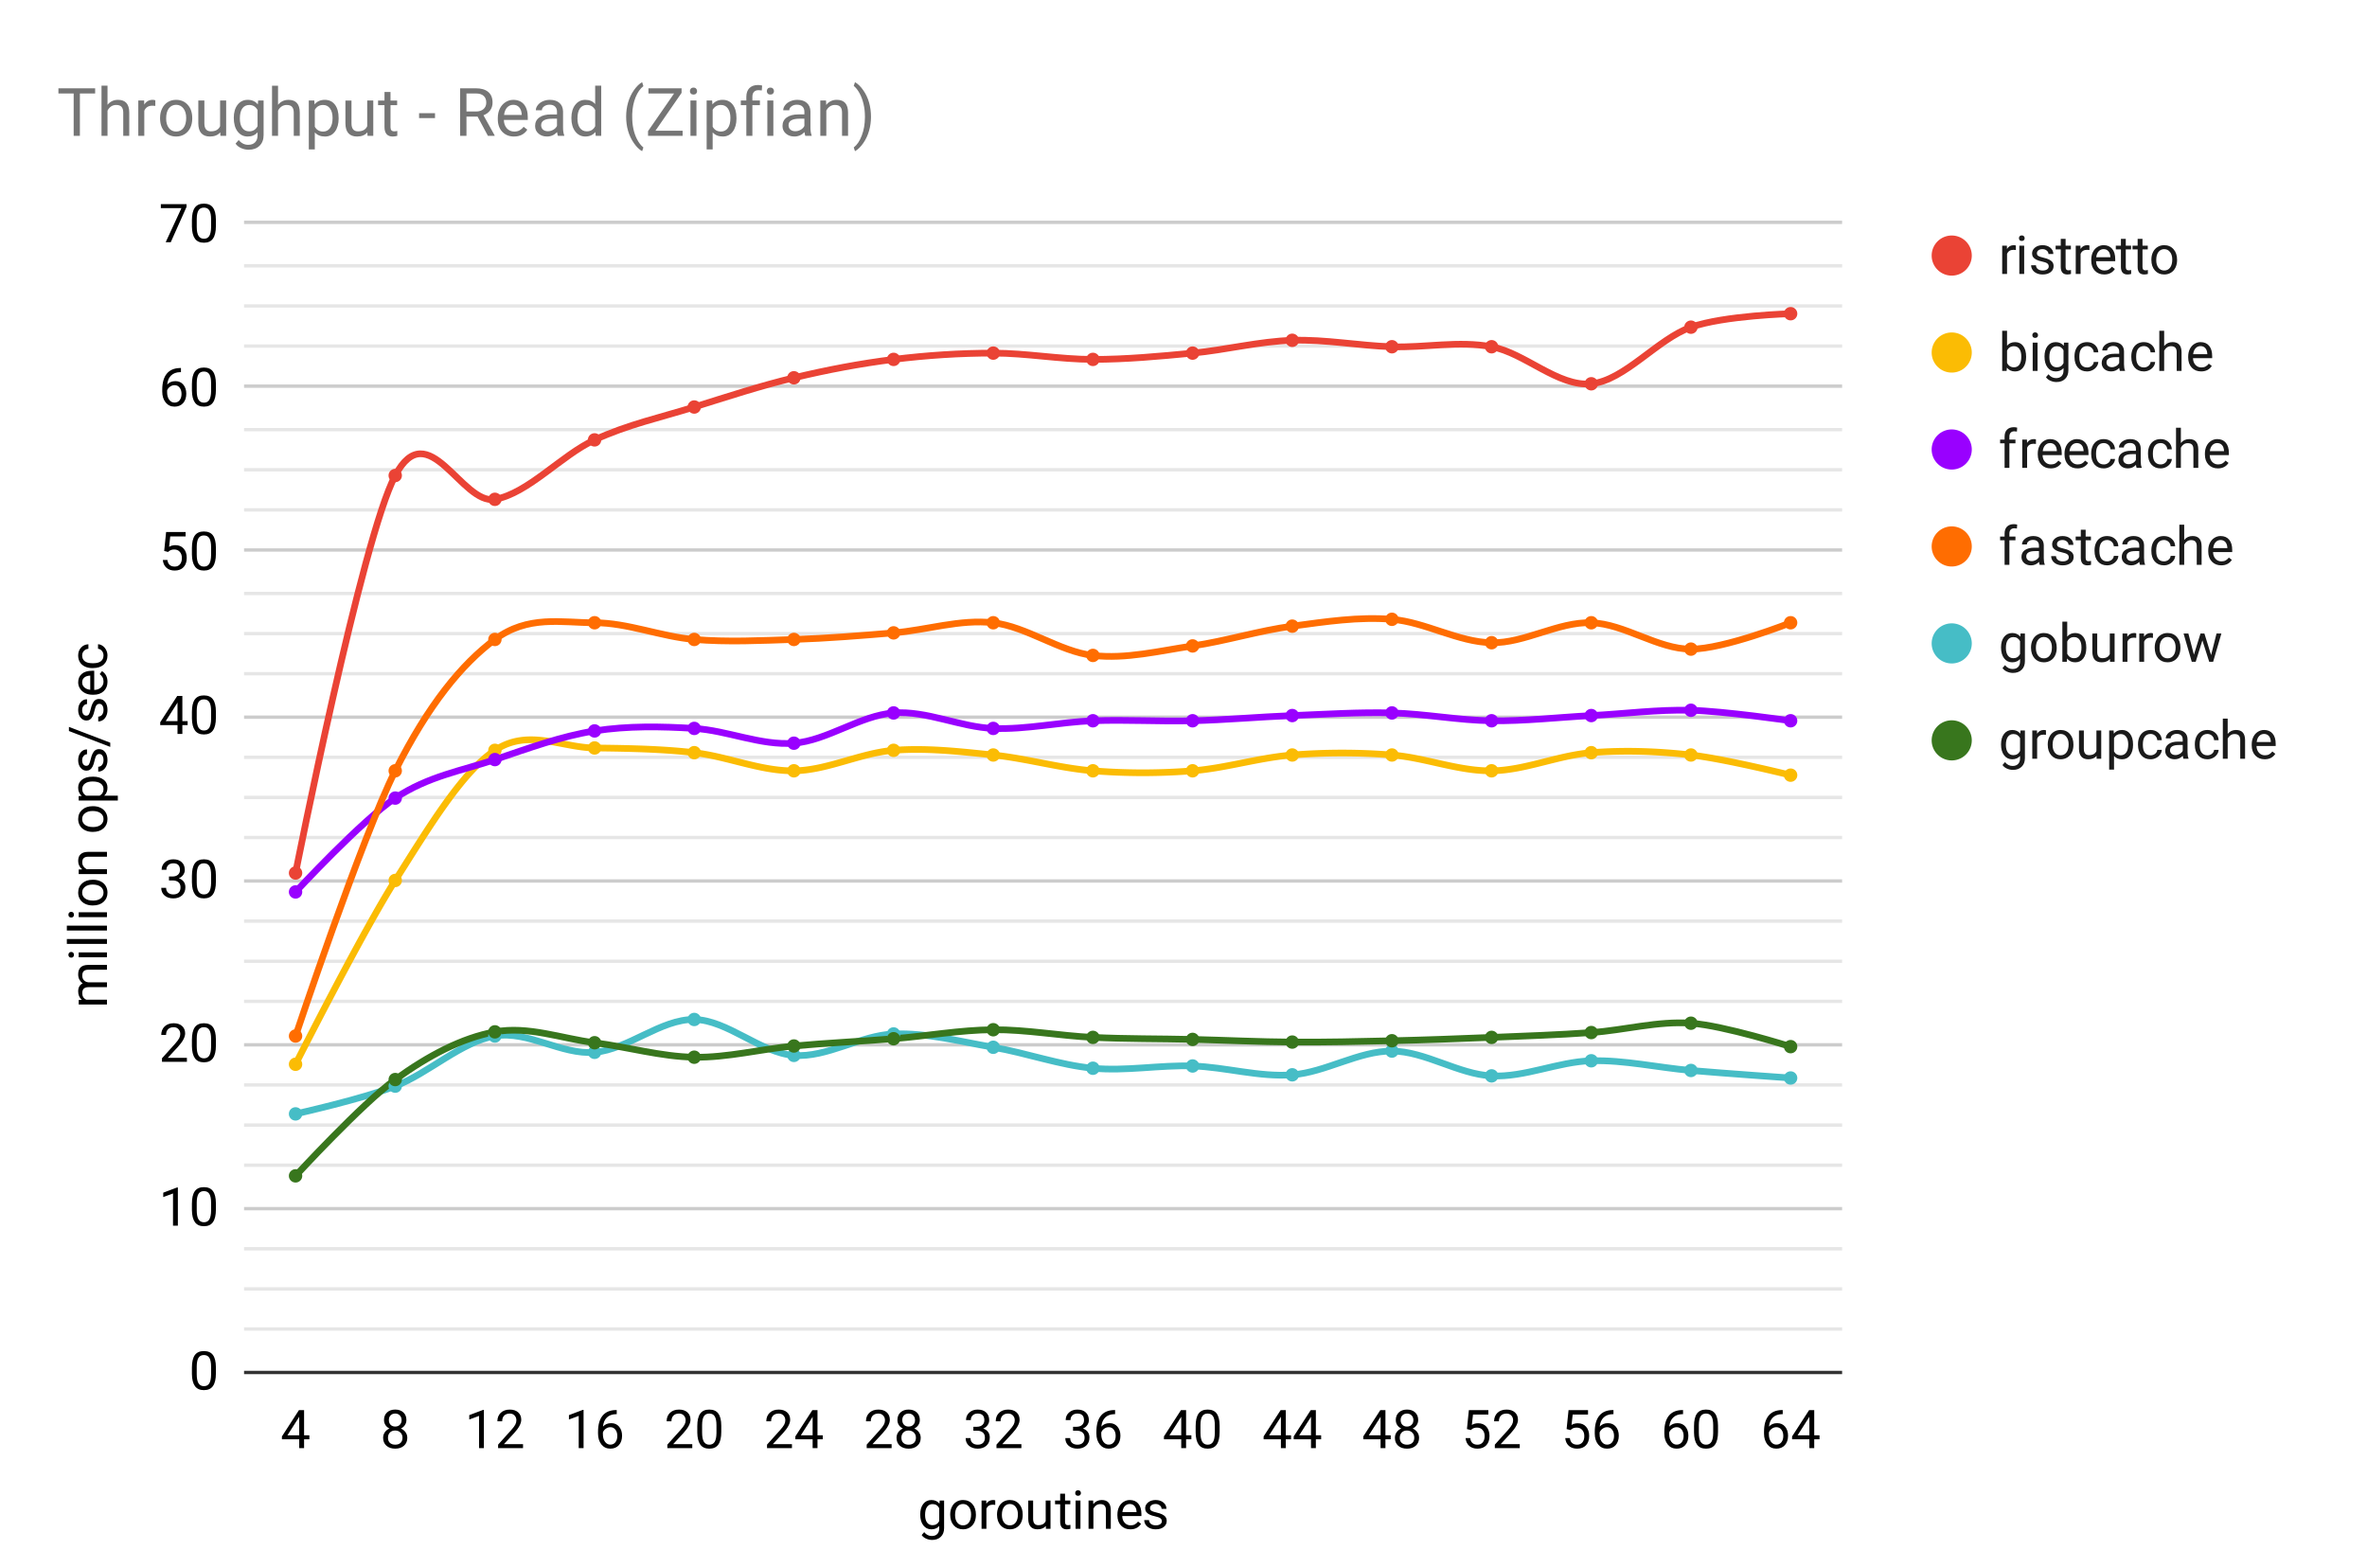 <svg xmlns="http://www.w3.org/2000/svg" width="708" height="469" fill="none" stroke-linecap="square" stroke-miterlimit="10" viewBox="0 0 708 469"><path fill="#fff" d="M0 0h708v469H0z"/><path stroke="#333" stroke-linecap="butt" d="M73.5 410.5h477"/><path stroke="#ccc" stroke-linecap="butt" d="M73.5 361.5h477m-477-49h477m-477-49h477m-477-49h477m-477-50h477m-477-49h477m-477-49h477"/><path stroke="#e6e6e6" stroke-linecap="butt" d="M73.5 397.5h477m-477-12h477m-477-12h477m-477-25h477m-477-12h477m-477-12h477m-477-25h477m-477-12h477m-477-12h477m-477-25h477m-477-12h477m-477-12h477m-477-25h477m-477-12h477m-477-12h477m-477-25h477m-477-12h477m-477-12h477m-477-25h477m-477-12h477m-477-12h477"/><clipPath id="a"><path d="M73.5 66.94h477v343.186h-477z"/></clipPath><path stroke="#ea4335" stroke-linecap="butt" stroke-width="2" d="M88.406 261.11s19.875-100.261 29.813-118.888 19.875 8.9 29.812 7.125 19.875-13.179 29.813-17.78c9.937-4.603 19.875-6.737 29.812-9.832s19.875-6.366 29.813-8.74c9.937-2.373 19.875-4.271 29.812-5.502s19.875-1.88 29.813-1.88 19.875 1.88 29.812 1.88 19.875-.928 29.813-1.88 19.875-3.513 29.812-3.83 19.875 1.606 29.813 1.927c9.937.322 19.875-1.845 29.812 0 9.938 1.846 19.875 12.052 29.813 11.076s19.875-13.437 29.812-16.93 29.813-4.03 29.813-4.03" clip-path="url(#a)"/><path stroke="#fbbc04" stroke-linecap="butt" stroke-width="2" d="M88.406 318.316s19.875-39.327 29.813-54.976 19.875-32.316 29.812-38.92c9.938-6.605 19.875-.823 29.813-.707 9.937.117 19.875.27 29.812 1.407s19.875 5.538 29.813 5.422 19.875-5.335 29.812-6.123c9.938-.787 19.875.376 29.813 1.397s19.875 3.938 29.812 4.726q14.906 1.18 29.813 0c9.937-.788 19.875-3.939 29.812-4.726a188.4 188.4 0 0 1 29.813 0c9.937.787 19.875 4.841 29.812 4.726s19.875-4.634 29.813-5.422 19.875-.426 29.812.696c9.938 1.12 29.813 6.032 29.813 6.032" clip-path="url(#a)"/><path stroke="#90f" stroke-linecap="butt" stroke-width="2" d="M88.406 266.773s19.875-21.471 29.813-28.069 19.875-8.165 29.812-11.513 19.875-7.02 29.813-8.575 19.875-1.362 29.812-.75c9.938.61 19.875 5.191 29.813 4.419s19.875-8.316 29.812-9.053c9.938-.736 19.875 4.242 29.813 4.633 9.937.39 19.875-1.907 29.812-2.289 9.938-.381 19.875.26 29.813 0s19.875-1.165 29.812-1.556c9.938-.39 19.875-1.047 29.813-.788 9.937.26 19.875 2.213 29.812 2.344 9.938.132 19.875-1.033 29.813-1.556s19.875-1.841 29.812-1.582c9.938.26 29.813 3.138 29.813 3.138" clip-path="url(#a)"/><path stroke="#ff6d01" stroke-linecap="butt" stroke-width="2" d="M88.406 309.867s19.875-59.557 29.813-79.325 19.875-31.904 29.812-39.284 19.875-4.997 29.813-4.997 19.875 4.164 29.812 4.997c9.938.832 19.875.328 29.813 0 9.937-.329 19.875-1.14 29.812-1.972s19.875-4.15 29.813-3.025 19.875 8.62 29.812 9.775 19.875-1.382 29.813-2.842 19.875-4.589 29.812-5.916 19.875-2.87 29.813-2.044c9.937.825 19.875 6.825 29.812 6.996s19.875-6.29 29.813-5.97 19.875 7.89 29.812 7.89 29.813-7.89 29.813-7.89" clip-path="url(#a)"/><path stroke="#46bdc6" stroke-linecap="butt" stroke-width="2" d="M88.406 333.161s19.875-4.416 29.813-8.299 19.875-13.309 29.812-14.995 19.875 5.701 29.813 4.876 19.875-9.978 29.812-9.824 19.875 10.022 29.813 10.743 19.875-6.01 29.812-6.414 19.875 2.278 29.813 3.987 19.875 5.336 29.812 6.269 19.875-1.003 29.813-.675 19.875 3.384 29.812 2.641 19.875-7.152 29.813-7.1c9.937.054 19.875 6.936 29.812 7.42 9.938.483 19.875-4.247 29.813-4.518s19.875 2.039 29.812 2.897 29.813 2.253 29.813 2.253" clip-path="url(#a)"/><path stroke="#38761d" stroke-linecap="butt" stroke-width="2" d="M88.406 351.691s19.875-21.623 29.813-28.801 19.875-12.433 29.812-14.268 19.875 1.99 29.813 3.254 19.875 4.167 29.812 4.33c9.938.162 19.875-2.434 29.813-3.355s19.875-1.36 29.812-2.17c9.938-.811 19.875-2.626 29.813-2.694 9.937-.067 19.875 1.806 29.812 2.288 9.938.483 19.875.373 29.813.607s19.875.73 29.812.797 19.875-.163 29.813-.397 19.875-.598 29.812-1.007 19.875-.737 29.813-1.444c9.937-.706 19.875-3.498 29.812-2.796s29.813 7.009 29.813 7.009" clip-path="url(#a)"/><path fill="#ea4335" d="M90.406 261.11a2 2 0 1 1-4-.001 2 2 0 0 1 4 0m29.813-118.887a2 2 0 1 1-4 0 2 2 0 0 1 4 0m29.812 7.125a2 2 0 1 1-4 0 2 2 0 0 1 4 0m29.813-17.781a2 2 0 1 1-4 0 2 2 0 0 1 4 0m29.812-9.831a2 2 0 1 1-4 0 2 2 0 0 1 4 0m29.813-8.739a2 2 0 1 1-4 0 2 2 0 0 1 4 0m29.812-5.503a2 2 0 1 1-4 0 2 2 0 0 1 4 0m29.813-1.879a2 2 0 1 1-4 0 2 2 0 0 1 4 0m29.812 1.879a2 2 0 1 1-4 0 2 2 0 0 1 4 0m29.813-1.879a2 2 0 1 1-4 0 2 2 0 0 1 4 0m29.812-3.831a2 2 0 1 1-4 0 2 2 0 0 1 4 0m29.813 1.927a2 2 0 1 1-4 0 2 2 0 0 1 4 0m29.812 0a2 2 0 1 1-4 0 2 2 0 0 1 4 0m29.813 11.076a2 2 0 1 1-4 0 2 2 0 0 1 4 0m29.812-16.931a2 2 0 1 1-4 0 2 2 0 0 1 4 0m29.813-4.029a2 2 0 1 1-4 0 2 2 0 0 1 4 0" clip-path="url(#a)"/><path fill="#fbbc04" d="M90.406 318.316a2 2 0 1 1-4 0 2 2 0 0 1 4 0m29.813-54.976a2 2 0 1 1-4 0 2 2 0 0 1 4 0m29.812-38.92a2 2 0 1 1-4 0 2 2 0 0 1 4 0m29.813-.707a2 2 0 1 1-4 0 2 2 0 0 1 4 0m29.812 1.407a2 2 0 1 1-4 0 2 2 0 0 1 4 0m29.813 5.422a2 2 0 1 1-4 0 2 2 0 0 1 4 0m29.812-6.122a2 2 0 1 1-4 0 2 2 0 0 1 4 0m29.813 1.396a2 2 0 1 1-4 0 2 2 0 0 1 4 0m29.812 4.726a2 2 0 1 1-4 0 2 2 0 0 1 4 0m29.813 0a2 2 0 1 1-4 0 2 2 0 0 1 4 0m29.812-4.726a2 2 0 1 1-4 0 2 2 0 0 1 4 0m29.813 0a2 2 0 1 1-4 0 2 2 0 0 1 4 0m29.812 4.726a2 2 0 1 1-4 0 2 2 0 0 1 4 0m29.813-5.422a2 2 0 1 1-4 0 2 2 0 0 1 4 0m29.812.696a2 2 0 1 1-4 0 2 2 0 0 1 4 0m29.813 6.032a2 2 0 1 1-4 0 2 2 0 0 1 4 0" clip-path="url(#a)"/><path fill="#90f" d="M90.406 266.773a2 2 0 1 1-4 0 2 2 0 0 1 4 0m29.813-28.069a2 2 0 1 1-4 0 2 2 0 0 1 4 0m29.812-11.513a2 2 0 1 1-4 0 2 2 0 0 1 4 0m29.813-8.575a2 2 0 1 1-4 0 2 2 0 0 1 4 0m29.812-.751a2 2 0 1 1-4 0 2 2 0 0 1 4 0m29.813 4.42a2 2 0 1 1-4 0 2 2 0 0 1 4 0m29.812-9.053a2 2 0 1 1-4 0 2 2 0 0 1 4 0m29.813 4.633a2 2 0 1 1-4 0 2 2 0 0 1 4 0m29.812-2.289a2 2 0 1 1-4 0 2 2 0 0 1 4 0m29.813 0a2 2 0 1 1-4 0 2 2 0 0 1 4 0m29.812-1.556a2 2 0 1 1-4 0 2 2 0 0 1 4 0m29.813-.788a2 2 0 1 1-4 0 2 2 0 0 1 4 0m29.812 2.344a2 2 0 1 1-4 0 2 2 0 0 1 4 0m29.813-1.556a2 2 0 1 1-4 0 2 2 0 0 1 4 0m29.812-1.582a2 2 0 1 1-4 0 2 2 0 0 1 4 0m29.813 3.138a2 2 0 1 1-4 0 2 2 0 0 1 4 0" clip-path="url(#a)"/><path fill="#ff6d01" d="M90.406 309.867a2 2 0 1 1-4 0 2 2 0 0 1 4 0m29.813-79.325a2 2 0 1 1-4 0 2 2 0 0 1 4 0m29.812-39.284a2 2 0 1 1-4 0 2 2 0 0 1 4 0m29.813-4.998a2 2 0 1 1-4 0 2 2 0 0 1 4 0m29.812 4.998a2 2 0 1 1-4 0 2 2 0 0 1 4 0m29.813 0a2 2 0 1 1-4 0 2 2 0 0 1 4 0m29.812-1.972a2 2 0 1 1-4 0 2 2 0 0 1 4 0m29.813-3.026a2 2 0 1 1-4 0 2 2 0 0 1 4 0m29.812 9.776a2 2 0 1 1-4 0 2 2 0 0 1 4 0m29.813-2.842a2 2 0 1 1-4 0 2 2 0 0 1 4 0m29.812-5.916a2 2 0 1 1-4 0 2 2 0 0 1 4 0m29.813-2.044a2 2 0 1 1-4 0 2 2 0 0 1 4 0m29.812 6.996a2 2 0 1 1-4 0 2 2 0 0 1 4 0m29.813-5.97a2 2 0 1 1-4 0 2 2 0 0 1 4 0m29.812 7.89a2 2 0 1 1-4 0 2 2 0 0 1 4 0m29.813-7.89a2 2 0 1 1-4 0 2 2 0 0 1 4 0" clip-path="url(#a)"/><path fill="#46bdc6" d="M90.406 333.161a2 2 0 1 1-4 0 2 2 0 0 1 4 0m29.813-8.299a2 2 0 1 1-4 0 2 2 0 0 1 4 0m29.812-14.995a2 2 0 1 1-4 0 2 2 0 0 1 4 0m29.813 4.876a2 2 0 1 1-4 0 2 2 0 0 1 4 0m29.812-9.824a2 2 0 1 1-4 0 2 2 0 0 1 4 0m29.813 10.743a2 2 0 1 1-4 0 2 2 0 0 1 4 0m29.812-6.414a2 2 0 1 1-4 0 2 2 0 0 1 4 0m29.813 3.987a2 2 0 1 1-4 0 2 2 0 0 1 4 0m29.812 6.269a2 2 0 1 1-4 0 2 2 0 0 1 4 0m29.813-.675a2 2 0 1 1-4 0 2 2 0 0 1 4 0m29.812 2.641a2 2 0 1 1-4 0 2 2 0 0 1 4 0m29.813-7.1a2 2 0 1 1-4 0 2 2 0 0 1 4 0m29.812 7.42a2 2 0 1 1-4 0 2 2 0 0 1 4 0m29.813-4.518a2 2 0 1 1-4 0 2 2 0 0 1 4 0m29.812 2.897a2 2 0 1 1-4 0 2 2 0 0 1 4 0m29.813 2.253a2 2 0 1 1-4 0 2 2 0 0 1 4 0" clip-path="url(#a)"/><path fill="#38761d" d="M90.406 351.691a2 2 0 1 1-4 0 2 2 0 0 1 4 0m29.813-28.801a2 2 0 1 1-4 0 2 2 0 0 1 4 0m29.812-14.268a2 2 0 1 1-4 0 2 2 0 0 1 4 0m29.813 3.254a2 2 0 1 1-4 0 2 2 0 0 1 4 0m29.812 4.329a2 2 0 1 1-4 0 2 2 0 0 1 4 0m29.813-3.355a2 2 0 1 1-4 0 2 2 0 0 1 4 0m29.812-2.17a2 2 0 1 1-4 0 2 2 0 0 1 4 0m29.813-2.693a2 2 0 1 1-4 0 2 2 0 0 1 4 0m29.812 2.288a2 2 0 1 1-4 0 2 2 0 0 1 4 0m29.813.607a2 2 0 1 1-4 0 2 2 0 0 1 4 0m29.812.797a2 2 0 1 1-4 0 2 2 0 0 1 4 0m29.813-.397a2 2 0 1 1-4 0 2 2 0 0 1 4 0m29.812-1.007a2 2 0 1 1-4 0 2 2 0 0 1 4 0m29.813-1.444a2 2 0 1 1-4 0 2 2 0 0 1 4 0m29.812-2.796a2 2 0 1 1-4 0 2 2 0 0 1 4 0m29.813 7.009a2 2 0 1 1-4 0 2 2 0 0 1 4 0" clip-path="url(#a)"/><path fill="#000" d="M275.25 452.96q0-1.985.906-3.141.922-1.172 2.438-1.172 1.547 0 2.406 1.093l.078-.937h1.313v8.25q0 1.64-.97 2.578-.968.953-2.608.953-.922 0-1.797-.39-.875-.391-1.329-1.063l.75-.875q.922 1.156 2.266 1.156 1.063 0 1.64-.593.594-.594.594-1.688v-.719q-.859 1-2.359 1-1.484 0-2.406-1.187-.922-1.203-.922-3.266m1.453.155q0 1.438.578 2.25.594.813 1.656.813 1.36 0 2-1.234v-3.86q-.656-1.219-1.984-1.219-1.062 0-1.656.829-.594.812-.594 2.421m7.516-.171q0-1.235.484-2.22.485-1 1.36-1.53.875-.547 1.984-.547 1.734 0 2.797 1.203 1.062 1.187 1.062 3.172v.093q0 1.235-.469 2.22-.468.984-1.359 1.53-.875.547-2.015.547-1.72 0-2.782-1.187-1.062-1.203-1.062-3.172zm1.453.171q0 1.407.64 2.266.657.844 1.75.844 1.11 0 1.75-.86.657-.859.657-2.421 0-1.391-.672-2.25-.656-.86-1.75-.86-1.063 0-1.719.86-.656.843-.656 2.421m12.015-3.015q-.328-.063-.718-.063-1.422 0-1.922 1.22v6h-1.453v-8.454H295l.031.969q.703-1.125 2.016-1.125.422 0 .64.11zm.532 2.844q0-1.235.484-2.22.485-1 1.36-1.53.875-.547 1.984-.547 1.734 0 2.797 1.203 1.062 1.187 1.062 3.172v.093q0 1.235-.469 2.22-.468.984-1.359 1.53-.875.547-2.015.547-1.72 0-2.782-1.187-1.062-1.203-1.062-3.172zm1.453.171q0 1.407.64 2.266.657.844 1.75.844 1.11 0 1.75-.86.657-.859.657-2.421 0-1.391-.672-2.25-.656-.86-1.75-.86-1.063 0-1.719.86-.656.843-.656 2.421m13.14 3.297q-.843 1-2.468 1-1.36 0-2.063-.78-.703-.798-.719-2.329v-5.5h1.454v5.453q0 1.922 1.562 1.922 1.656 0 2.203-1.234v-6.141h1.438v8.453h-1.375zm5.75-9.656v2.047h1.579v1.11h-1.579v5.25q0 .5.204.765.218.25.718.25.25 0 .688-.094v1.172q-.563.156-1.11.156-.968 0-1.468-.578-.485-.594-.485-1.672v-5.25h-1.53v-1.109h1.53v-2.047zm4.61 10.5h-1.453v-8.453h1.453zm-1.563-10.703q0-.344.204-.578.218-.25.64-.25t.64.25q.22.234.22.594 0 .343-.22.578-.218.234-.64.234t-.64-.234q-.204-.235-.204-.594m5.36 2.25.047 1.062q.968-1.218 2.53-1.218 2.673 0 2.704 3.015v5.594h-1.453v-5.594q0-.922-.422-1.359-.406-.438-1.266-.438-.703 0-1.234.375t-.828.985v6.031h-1.453v-8.453zm11.14 8.61q-1.718 0-2.796-1.126-1.079-1.14-1.079-3.03v-.267q0-1.25.47-2.234.483-1 1.343-1.547.875-.562 1.875-.562 1.656 0 2.562 1.093.922 1.079.922 3.094v.61h-5.734q.031 1.25.734 2.015t1.781.766q.766 0 1.297-.313.532-.312.922-.828l.89.688q-1.062 1.64-3.187 1.64m-.187-7.579q-.875 0-1.469.64-.594.626-.734 1.782h4.234v-.11q-.062-1.109-.594-1.702-.53-.61-1.437-.61m9.594 5.172q0-.578-.438-.906-.437-.328-1.547-.563-1.094-.234-1.734-.562t-.953-.781q-.313-.454-.313-1.079 0-1.03.875-1.75.89-.718 2.25-.718 1.438 0 2.328.75.907.734.907 1.89h-1.454q0-.593-.515-1.015-.5-.438-1.266-.438-.781 0-1.234.344-.438.344-.438.89 0 .532.407.797.421.266 1.5.516 1.078.234 1.75.578.671.328 1 .797t.328 1.156q0 1.125-.906 1.813-.907.687-2.36.687-1.015 0-1.797-.359-.781-.36-1.219-1-.437-.656-.437-1.406h1.438q.046.734.578 1.156.546.422 1.437.422.828 0 1.313-.328.5-.328.5-.89m-323.98-155.92.938-.047q-1.094-.922-1.094-2.5 0-1.781 1.36-2.422-.61-.422-.985-1.093-.375-.672-.375-1.594 0-2.781 2.938-2.828h5.671v1.437h-5.578q-.906 0-1.36.422-.452.406-.452 1.39 0 .798.484 1.329.485.531 1.297.625h5.61v1.453h-5.547q-1.844 0-1.844 1.797 0 1.422 1.219 1.953h6.171v1.437h-8.453zm8.453-14.219v1.453h-8.453v-1.453zm-10.703 1.563q-.343 0-.578-.203-.25-.219-.25-.64 0-.423.25-.642.235-.218.594-.218.344 0 .578.218.234.22.234.641t-.234.64q-.234.204-.594.204m10.703-5.563v1.453h-12v-1.453zm0-4v1.453h-12v-1.453zm0-4v1.453h-8.453v-1.453zm-10.703 1.563q-.343 0-.578-.203-.25-.219-.25-.64 0-.423.25-.642.235-.218.594-.218.344 0 .578.218.234.22.234.641t-.234.64q-.234.204-.594.204m6.39-3.61q-1.233 0-2.218-.484-1-.484-1.531-1.36-.547-.874-.547-1.984 0-1.734 1.203-2.797 1.188-1.062 3.172-1.062h.094q1.234 0 2.219.469t1.53 1.36q.548.874.548 2.015 0 1.718-1.188 2.781-1.203 1.062-3.172 1.062zm.173-1.453q1.406 0 2.265-.64.844-.657.844-1.75 0-1.11-.86-1.75-.859-.657-2.421-.657-1.39 0-2.25.672-.86.657-.86 1.75 0 1.063.86 1.72.844.655 2.422.655m-4.313-9.297 1.063-.046q-1.219-.97-1.219-2.532 0-2.672 3.016-2.703h5.593v1.453h-5.593q-.922 0-1.36.422-.437.406-.437 1.266 0 .703.375 1.234t.984.828h6.031v1.453h-8.453zm4.14-11.25q-1.233 0-2.218-.484-1-.484-1.531-1.36-.547-.874-.547-1.984 0-1.734 1.203-2.797 1.188-1.062 3.172-1.062h.094q1.234 0 2.219.469t1.53 1.36q.548.874.548 2.015 0 1.718-1.188 2.781-1.203 1.062-3.172 1.062zm.173-1.453q1.406 0 2.265-.64.844-.657.844-1.75 0-1.11-.86-1.75-.859-.657-2.421-.657-1.39 0-2.25.672-.86.657-.86 1.75 0 1.063.86 1.72.844.655 2.422.655m0-15.062q1.937 0 3.125.89 1.172.875 1.172 2.375 0 1.547-.985 2.422h4.078v1.453H23.536v-1.328l.938-.062q-1.094-.89-1.094-2.453 0-1.532 1.156-2.407 1.14-.89 3.188-.89zm-.156 1.437q-1.438 0-2.266.61t-.828 1.672q0 1.312 1.172 1.968h4.03q1.157-.64 1.157-1.984 0-1.031-.812-1.64-.828-.626-2.453-.626m2.046-8.218q-.578 0-.906.437-.328.438-.562 1.547-.235 1.094-.563 1.734-.328.641-.781.953-.453.313-1.078.313-1.031 0-1.75-.875-.719-.89-.719-2.25 0-1.438.75-2.328.734-.906 1.89-.906v1.453q-.593 0-1.015.515-.437.5-.437 1.266 0 .781.343 1.234.344.438.89.438.532 0 .798-.406.265-.422.515-1.5.235-1.079.579-1.75.328-.672.796-1 .47-.329 1.157-.329 1.125 0 1.812.907.688.906.688 2.36 0 1.015-.36 1.796t-1 1.219q-.656.437-1.406.437v-1.437q.734-.047 1.156-.578.422-.547.422-1.438 0-.828-.328-1.312-.328-.5-.89-.5m3.235-3.375v1.25l-12.36-4.75v-1.235zm-3.235-11.625q-.578 0-.906.437-.328.438-.562 1.547-.235 1.094-.563 1.734-.328.641-.781.953-.453.313-1.078.313-1.031 0-1.75-.875-.719-.89-.719-2.25 0-1.438.75-2.328.734-.906 1.89-.906v1.453q-.593 0-1.015.515-.437.5-.437 1.266 0 .781.343 1.234.344.438.89.438.532 0 .798-.406.265-.422.515-1.5.235-1.079.579-1.75.328-.672.796-1 .47-.329 1.157-.329 1.125 0 1.812.907.688.906.688 2.36 0 1.015-.36 1.796t-1 1.219q-.656.437-1.406.437v-1.437q.734-.047 1.156-.578.422-.547.422-1.438 0-.828-.328-1.312-.328-.5-.89-.5m2.407-6.594q0 1.719-1.125 2.797-1.141 1.078-3.032 1.078h-.265q-1.25 0-2.235-.469-1-.484-1.546-1.344-.563-.875-.563-1.875 0-1.656 1.094-2.562 1.078-.922 3.094-.922h.609v5.734q1.25-.03 2.016-.734.765-.703.765-1.781 0-.766-.312-1.297-.313-.531-.828-.922l.687-.89q1.64 1.062 1.64 3.187m-7.578.187q0 .875.64 1.47.625.593 1.781.733v-4.234h-.109q-1.11.063-1.703.594-.61.531-.61 1.437m6.39-8.062q0-.781-.469-1.36-.468-.578-1.171-.64v-1.36q.734.032 1.39.5.656.454 1.047 1.235.39.765.39 1.625 0 1.719-1.156 2.75-1.156 1.015-3.156 1.015H27.6q-1.235 0-2.188-.453-.968-.453-1.5-1.297-.531-.859-.531-2.015 0-1.422.86-2.36.843-.937 2.203-1v1.36q-.829.062-1.344.625-.531.562-.531 1.375 0 1.11.796 1.719.782.593 2.282.593h.28q1.454 0 2.25-.593.782-.61.782-1.72m33.619 214.713q0 2.547-.875 3.781-.86 1.235-2.703 1.235-1.812 0-2.687-1.203-.876-1.22-.907-3.61v-1.937q0-2.5.86-3.719.875-1.219 2.718-1.219 1.844 0 2.703 1.172.876 1.172.891 3.625zm-1.437-1.969q0-1.843-.516-2.671-.516-.844-1.64-.844-1.11 0-1.626.844-.5.828-.515 2.562v2.313q0 1.843.531 2.718.547.875 1.625.875t1.594-.828.547-2.61zM53.203 366.6H51.75v-9.642l-2.922 1.079v-1.313l4.14-1.562h.235zm11.375-4.86q0 2.547-.875 3.781-.86 1.234-2.703 1.234-1.812 0-2.687-1.203-.876-1.219-.907-3.61v-1.937q0-2.5.86-3.718.875-1.22 2.718-1.22 1.844 0 2.703 1.173.876 1.172.891 3.625zm-1.437-1.969q0-1.844-.516-2.672-.516-.844-1.64-.844-1.11 0-1.626.844-.5.828-.515 2.563v2.312q0 1.844.531 2.719.547.875 1.625.875t1.594-.828.547-2.61zm-7.235-42.198h-7.453v-1.047l3.938-4.375q.875-.985 1.203-1.61t.328-1.28q0-.891-.547-1.454-.531-.578-1.422-.578-1.078 0-1.687.61-.594.609-.594 1.702h-1.438q0-1.562 1-2.53 1.016-.97 2.72-.97 1.577 0 2.5.829.921.828.921 2.218 0 1.672-2.14 4l-3.047 3.297h5.718zm8.672-4.86q0 2.547-.875 3.782-.86 1.234-2.703 1.234-1.812 0-2.687-1.203-.876-1.219-.907-3.61v-1.937q0-2.5.86-3.719.875-1.219 2.718-1.219 1.844 0 2.703 1.172.876 1.172.891 3.625zm-1.437-1.968q0-1.844-.516-2.672-.516-.844-1.64-.844-1.11 0-1.626.844-.5.828-.515 2.562v2.313q0 1.843.531 2.718.547.875 1.625.875t1.594-.828.547-2.61zm-12.594-48.589h1.094q1.015-.016 1.593-.532.594-.53.594-1.422 0-2-1.984-2-.938 0-1.5.532-.563.531-.563 1.422h-1.437q0-1.36.984-2.25.984-.891 2.516-.891 1.61 0 2.515.86.922.843.922 2.359 0 .734-.484 1.437-.484.688-1.313 1.031.938.297 1.453.985t.516 1.687q0 1.532-1 2.438-1 .89-2.61.89-1.593 0-2.609-.859-1-.875-1-2.297h1.453q0 .89.579 1.438.593.531 1.578.531 1.047 0 1.593-.547.563-.547.563-1.562 0-1-.61-1.532-.609-.53-1.75-.547h-1.093zm14.031 1.53q0 2.548-.875 3.782-.86 1.234-2.703 1.234-1.812 0-2.687-1.203-.876-1.218-.907-3.609v-1.937q0-2.5.86-3.72.875-1.218 2.718-1.218 1.844 0 2.703 1.172.876 1.172.891 3.625zm-1.437-1.968q0-1.844-.516-2.672-.516-.844-1.64-.844-1.11 0-1.626.844-.5.828-.515 2.563v2.312q0 1.844.531 2.719.547.875 1.625.875t1.594-.828.547-2.61zm-8.594-46.026h1.578v1.187h-1.578v2.64h-1.453v-2.64h-5.172v-.86l5.094-7.874h1.53zm-4.984 0h3.53v-5.578l-.171.312zm15.015-1.032q0 2.547-.875 3.782-.86 1.234-2.703 1.234-1.812 0-2.687-1.203-.876-1.219-.907-3.61v-1.937q0-2.5.86-3.719.875-1.218 2.718-1.218 1.844 0 2.703 1.171.876 1.172.891 3.625zm-1.437-1.968q0-1.844-.516-2.672-.516-.844-1.64-.844-1.11 0-1.626.844-.5.828-.515 2.562v2.313q0 1.844.531 2.719.547.875 1.625.875t1.594-.829.547-2.609zM49.11 164.79l.578-5.672h5.828v1.329h-4.594l-.344 3.109q.828-.5 1.89-.5 1.563 0 2.47 1.031.921 1.031.921 2.781t-.953 2.766-2.656 1.016q-1.5 0-2.453-.828-.953-.844-1.094-2.329h1.375q.125.985.688 1.485.562.484 1.484.484 1.016 0 1.578-.687.578-.688.578-1.89 0-1.142-.625-1.83-.61-.702-1.64-.702-.953 0-1.485.422l-.39.312zm15.468.844q0 2.547-.875 3.781-.86 1.235-2.703 1.235-1.812 0-2.687-1.203-.876-1.22-.907-3.61V163.9q0-2.5.86-3.72.875-1.218 2.718-1.218 1.844 0 2.703 1.172.876 1.172.891 3.625zm-1.437-1.969q0-1.843-.516-2.672-.516-.843-1.64-.843-1.11 0-1.626.843-.5.829-.515 2.563v2.312q0 1.844.531 2.72.547.874 1.625.874t1.594-.828.547-2.61zm-9.016-53.589v1.235h-.266q-1.687.031-2.687 1t-1.156 2.719q.89-1.032 2.453-1.032 1.484 0 2.36 1.047.89 1.047.89 2.703 0 1.766-.953 2.828-.953 1.047-2.563 1.047-1.64 0-2.656-1.25-1.016-1.265-1.016-3.234v-.563q0-3.14 1.344-4.796t3.984-1.704zm-1.906 5.125q-.735 0-1.36.454-.625.437-.875 1.109v.531q0 1.406.625 2.266.641.86 1.594.86.969 0 1.531-.72.563-.718.563-1.875 0-1.171-.578-1.89-.563-.735-1.5-.735m12.36 1.407q0 2.547-.876 3.78-.86 1.235-2.703 1.235-1.812 0-2.687-1.203-.876-1.219-.907-3.61v-1.937q0-2.5.86-3.718.875-1.22 2.718-1.22 1.844 0 2.703 1.173.876 1.172.891 3.625zm-1.438-1.97q0-1.843-.516-2.671-.516-.844-1.64-.844-1.11 0-1.626.844-.5.828-.515 2.563v2.312q0 1.844.531 2.719.547.875 1.625.875t1.594-.828.547-2.61zm-7.344-52.76-4.719 10.563h-1.516l4.704-10.188h-6.157v-1.187h7.688zm8.781 5.703q0 2.547-.875 3.781-.86 1.235-2.703 1.235-1.812 0-2.687-1.203-.876-1.219-.907-3.61v-1.937q0-2.5.86-3.719.875-1.219 2.718-1.219 1.844 0 2.703 1.172.876 1.172.891 3.625zm-1.437-1.969q0-1.843-.516-2.671-.516-.844-1.64-.844-1.11 0-1.626.844-.5.828-.515 2.562v2.313q0 1.843.531 2.718.547.875 1.625.875t1.594-.828.547-2.61zm27.812 363.685h1.578v1.188h-1.578v2.64H89.5v-2.64h-5.172v-.86l5.094-7.874h1.531zm-4.984 0H89.5v-5.578l-.172.313zm35.594-4.577q0 .843-.454 1.515-.437.656-1.203 1.031.89.39 1.406 1.125t.516 1.656q0 1.485-1 2.36-.984.875-2.61.875-1.64 0-2.64-.875-.984-.89-.984-2.36 0-.921.5-1.656.515-.75 1.406-1.125-.766-.375-1.203-1.031-.438-.672-.438-1.516 0-1.437.922-2.281t2.438-.844q1.5 0 2.422.844.921.844.921 2.281m-1.172 5.296q0-.953-.61-1.547-.61-.61-1.594-.61-.968 0-1.562.595-.578.593-.578 1.562t.562 1.531q.579.547 1.61.547 1.015 0 1.594-.547.578-.562.578-1.53m-2.172-7.234q-.86 0-1.39.531-.516.516-.516 1.422 0 .875.515 1.406.516.531 1.375.531.875 0 1.39-.53.532-.532.532-1.391 0-.875-.547-1.422-.531-.547-1.36-.547m26.517 10.344h-1.453v-9.641l-2.922 1.078v-1.312l4.141-1.563h.234zm11.703 0h-7.453v-1.047l3.938-4.375q.875-.985 1.203-1.61t.328-1.281q0-.89-.547-1.453-.531-.578-1.422-.578-1.078 0-1.687.61-.594.609-.594 1.702h-1.437q0-1.562 1-2.531 1.015-.969 2.718-.969 1.578 0 2.5.828.922.829.922 2.22 0 1.671-2.14 4l-3.047 3.296h5.719zm18.11 0h-1.453v-9.641l-2.922 1.078v-1.312l4.14-1.563h.235zm9.922-11.391v1.234h-.266q-1.687.032-2.687 1-1 .969-1.157 2.719.891-1.031 2.453-1.031 1.485 0 2.36 1.047.89 1.047.89 2.703 0 1.765-.953 2.828-.953 1.047-2.562 1.047-1.64 0-2.656-1.25-1.016-1.266-1.016-3.235v-.562q0-3.14 1.344-4.797t3.984-1.703zm-1.906 5.125q-.735 0-1.36.453-.625.438-.875 1.11v.53q0 1.407.625 2.266.64.86 1.594.86.969 0 1.531-.72.563-.718.563-1.874 0-1.172-.578-1.89-.563-.735-1.5-.735m24.5 6.266h-7.454v-1.047l3.938-4.375q.875-.985 1.203-1.61t.328-1.281q0-.89-.547-1.453-.531-.578-1.422-.578-1.078 0-1.687.61-.594.609-.594 1.702h-1.437q0-1.562 1-2.531 1.015-.969 2.718-.969 1.578 0 2.5.828.922.829.922 2.22 0 1.671-2.14 4l-3.047 3.296h5.719zm8.671-4.86q0 2.547-.875 3.781-.859 1.235-2.703 1.235-1.812 0-2.687-1.203-.875-1.22-.906-3.61v-1.937q0-2.5.859-3.719.875-1.219 2.719-1.219t2.703 1.172q.875 1.172.89 3.625zm-1.437-1.969q0-1.843-.516-2.671-.515-.844-1.64-.844-1.11 0-1.625.844-.5.828-.516 2.562v2.313q0 1.843.531 2.718.547.875 1.625.875t1.594-.828.547-2.61zm22.578 6.829h-7.453v-1.047l3.937-4.375q.875-.985 1.203-1.61t.329-1.281q0-.89-.547-1.453-.531-.578-1.422-.578-1.078 0-1.688.61-.593.609-.593 1.702h-1.438q0-1.562 1-2.531 1.016-.969 2.719-.969 1.578 0 2.5.828.922.829.922 2.22 0 1.671-2.14 4l-3.048 3.296h5.719zm7.64-3.829h1.579v1.188h-1.578v2.64h-1.453v-2.64h-5.172v-.86l5.093-7.874h1.532zm-4.984 0h3.531v-5.578l-.171.313zm27.157 3.829h-7.454v-1.047l3.938-4.375q.875-.985 1.203-1.61t.328-1.281q0-.89-.547-1.453-.531-.578-1.422-.578-1.078 0-1.687.61-.594.609-.594 1.702h-1.437q0-1.562 1-2.531 1.015-.969 2.718-.969 1.579 0 2.5.828.922.829.922 2.22 0 1.671-2.14 4l-3.047 3.296h5.719zm8.437-8.407q0 .844-.453 1.516-.438.656-1.203 1.031.89.39 1.406 1.125t.516 1.656q0 1.485-1 2.36-.985.875-2.61.875-1.64 0-2.64-.875-.985-.89-.985-2.36 0-.921.5-1.656.516-.75 1.406-1.125-.765-.375-1.203-1.031-.437-.672-.437-1.516 0-1.437.922-2.281t2.437-.844q1.5 0 2.422.844t.922 2.281m-1.172 5.297q0-.953-.61-1.547-.609-.61-1.593-.61-.969 0-1.562.595-.579.593-.579 1.562t.563 1.531q.578.547 1.61.547 1.015 0 1.593-.547.578-.562.578-1.53m-2.172-7.234q-.86 0-1.39.531-.516.516-.516 1.422 0 .875.516 1.406.515.531 1.375.531.875 0 1.39-.53.531-.532.531-1.391 0-.875-.546-1.422-.532-.547-1.36-.547m19.359 3.952h1.094q1.016-.016 1.594-.531.594-.532.594-1.422 0-2-1.985-2-.937 0-1.5.531t-.562 1.422h-1.437q0-1.36.984-2.25t2.515-.89q1.61 0 2.516.859.922.843.922 2.359 0 .734-.484 1.438-.485.687-1.313 1.03.938.298 1.453.985t.516 1.688q0 1.53-1 2.437-1 .89-2.61.89-1.593 0-2.609-.859-1-.875-1-2.296h1.453q0 .89.578 1.437.594.531 1.579.531 1.046 0 1.593-.547.563-.546.563-1.562 0-1-.61-1.531-.609-.532-1.75-.547h-1.093zm14.36 6.39h-7.453v-1.046l3.937-4.375q.875-.985 1.204-1.61t.328-1.281q0-.89-.547-1.453-.531-.578-1.422-.578-1.078 0-1.688.61-.593.609-.593 1.702h-1.438q0-1.562 1-2.531 1.016-.969 2.719-.969 1.578 0 2.5.828.922.829.922 2.22 0 1.671-2.14 4l-3.048 3.296h5.719zm15.453-6.39h1.094q1.015-.016 1.594-.531.593-.532.593-1.422 0-2-1.984-2-.937 0-1.5.531t-.562 1.422h-1.438q0-1.36.984-2.25.985-.89 2.516-.89 1.61 0 2.516.859.921.843.921 2.359 0 .734-.484 1.438-.484.687-1.312 1.03.937.298 1.453.985.515.688.515 1.688 0 1.53-1 2.437-1 .89-2.609.89-1.594 0-2.61-.859-1-.875-1-2.296h1.454q0 .89.578 1.437.594.531 1.578.531 1.047 0 1.594-.547.562-.546.562-1.562 0-1-.61-1.531-.608-.532-1.75-.547h-1.093zm12.578-5v1.234h-.265q-1.688.032-2.688 1-1 .969-1.156 2.719.89-1.031 2.453-1.031 1.484 0 2.36 1.047.89 1.047.89 2.703 0 1.765-.953 2.828-.953 1.047-2.563 1.047-1.64 0-2.656-1.25-1.015-1.266-1.015-3.235v-.562q0-3.14 1.343-4.797 1.344-1.656 3.985-1.703zm-1.906 5.125q-.734 0-1.36.453-.624.438-.874 1.11v.53q0 1.407.625 2.266.64.86 1.593.86.97 0 1.532-.72.562-.718.562-1.874 0-1.172-.578-1.89-.562-.735-1.5-.735m23.141 2.437h1.578v1.188h-1.578v2.64h-1.454v-2.64h-5.171v-.86l5.093-7.874h1.532zm-4.985 0h3.531v-5.578l-.171.313zm15.016-1.03q0 2.546-.875 3.78-.86 1.235-2.703 1.235-1.813 0-2.688-1.203-.875-1.22-.906-3.61v-1.937q0-2.5.86-3.719.874-1.219 2.718-1.219t2.703 1.172q.875 1.172.89 3.625zm-1.438-1.97q0-1.843-.515-2.671-.516-.844-1.64-.844-1.11 0-1.626.844-.5.828-.515 2.562v2.313q0 1.843.53 2.718.548.875 1.626.875t1.594-.828q.515-.828.546-2.61zm21.219 3h1.578v1.188h-1.578v2.64h-1.453v-2.64h-5.172v-.86l5.094-7.874h1.531zm-4.984 0h3.531v-5.578l-.172.313zm13.984 0h1.578v1.188h-1.578v2.64h-1.453v-2.64h-5.172v-.86l5.094-7.874h1.531zm-4.984 0h3.531v-5.578l-.172.313zm25.796 0h1.579v1.188h-1.578v2.64h-1.454v-2.64h-5.171v-.86l5.093-7.874h1.532zm-4.984 0h3.531v-5.578l-.171.313zm14.781-4.578q0 .844-.453 1.516-.437.656-1.203 1.031.89.39 1.406 1.125t.516 1.656q0 1.485-1 2.36-.984.875-2.61.875-1.64 0-2.64-.875-.984-.89-.984-2.36 0-.921.5-1.656.515-.75 1.406-1.125-.766-.375-1.203-1.031-.438-.672-.438-1.516 0-1.437.922-2.281t2.438-.844q1.5 0 2.422.844.921.844.921 2.281m-1.171 5.297q0-.953-.61-1.547-.61-.61-1.594-.61-.968 0-1.562.595-.578.593-.578 1.562t.562 1.531q.579.547 1.61.547 1.015 0 1.594-.547.578-.562.578-1.53m-2.172-7.234q-.86 0-1.39.531-.517.516-.517 1.422 0 .875.516 1.406t1.375.531q.875 0 1.39-.53.532-.532.532-1.391 0-.875-.547-1.422-.531-.547-1.36-.547m17.923 4.639.578-5.671h5.828v1.328h-4.594l-.344 3.109q.829-.5 1.891-.5 1.563 0 2.469 1.031.922 1.032.922 2.782t-.954 2.765-2.656 1.016q-1.5 0-2.453-.828-.953-.844-1.094-2.328h1.375q.125.984.688 1.484.562.484 1.484.484 1.016 0 1.578-.687.579-.688.579-1.89 0-1.141-.625-1.829-.61-.703-1.641-.703-.953 0-1.485.422l-.39.312zm15.796 5.704h-7.453v-1.047l3.938-4.375q.875-.985 1.203-1.61t.328-1.281q0-.89-.547-1.453-.531-.578-1.422-.578-1.078 0-1.687.61-.594.609-.594 1.702h-1.437q0-1.562 1-2.531 1.015-.969 2.718-.969 1.579 0 2.5.828.922.829.922 2.22 0 1.671-2.14 4l-3.047 3.296h5.719zm14.016-5.704.578-5.671h5.828v1.328h-4.593l-.344 3.109q.828-.5 1.89-.5 1.563 0 2.47 1.031.921 1.032.921 2.782t-.953 2.765-2.656 1.016q-1.5 0-2.453-.828-.954-.844-1.094-2.328h1.375q.125.984.687 1.484.563.484 1.485.484 1.015 0 1.578-.687.578-.688.578-1.89 0-1.141-.625-1.829-.61-.703-1.64-.703-.954 0-1.485.422l-.39.312zm14.016-5.687v1.234h-.266q-1.687.032-2.687 1-1 .969-1.157 2.719.891-1.031 2.454-1.031 1.484 0 2.359 1.047.89 1.047.89 2.703 0 1.765-.953 2.828-.953 1.047-2.562 1.047-1.64 0-2.656-1.25-1.016-1.266-1.016-3.235v-.562q0-3.14 1.344-4.797t3.984-1.703zm-1.906 5.125q-.735 0-1.36.453-.625.438-.875 1.11v.53q0 1.407.625 2.266.64.86 1.594.86.969 0 1.531-.72.563-.718.563-1.874 0-1.172-.579-1.89-.562-.735-1.5-.735m22.719-5.125v1.234h-.265q-1.688.032-2.688 1-1 .969-1.156 2.719.89-1.031 2.453-1.031 1.484 0 2.36 1.047.89 1.047.89 2.703 0 1.765-.953 2.828-.953 1.047-2.563 1.047-1.64 0-2.656-1.25-1.015-1.266-1.015-3.235v-.562q0-3.14 1.343-4.797 1.344-1.656 3.985-1.703zm-1.906 5.125q-.734 0-1.36.453-.624.438-.874 1.11v.53q0 1.407.625 2.266.64.86 1.593.86.97 0 1.532-.72.562-.718.562-1.874 0-1.172-.578-1.89-.562-.735-1.5-.735m12.36 1.406q0 2.547-.876 3.781-.859 1.235-2.703 1.235-1.812 0-2.687-1.203-.875-1.22-.906-3.61v-1.937q0-2.5.859-3.719.875-1.219 2.719-1.219t2.703 1.172q.875 1.172.89 3.625zm-1.438-1.969q0-1.843-.516-2.671-.515-.844-1.64-.844-1.11 0-1.625.844-.5.828-.516 2.562v2.313q0 1.843.531 2.718.547.875 1.625.875t1.594-.828.547-2.61zm20.797-4.562v1.234h-.266q-1.687.032-2.687 1-1 .969-1.157 2.719.891-1.031 2.453-1.031 1.485 0 2.36 1.047.89 1.047.89 2.703 0 1.765-.953 2.828-.953 1.047-2.562 1.047-1.64 0-2.656-1.25-1.016-1.266-1.016-3.235v-.562q0-3.14 1.344-4.797 1.343-1.656 3.984-1.703zm-1.907 5.125q-.734 0-1.359.453-.625.438-.875 1.11v.53q0 1.407.625 2.266.64.86 1.594.86.969 0 1.531-.72.563-.718.563-1.874 0-1.172-.578-1.89-.563-.735-1.5-.735m11.329 2.437h1.578v1.188h-1.578v2.64h-1.453v-2.64h-5.172v-.86l5.093-7.874h1.532zm-4.985 0h3.532v-5.578l-.172.313z"/><path fill="#ea4335" d="M589.786 76.44a6 6 0 1 1-12 0 6 6 0 0 1 12 0"/><path fill="#1a1a1a" d="M602.974 74.784q-.328-.062-.719-.062-1.422 0-1.922 1.219v6h-1.453v-8.454h1.406l.032.97q.703-1.126 2.015-1.126.422 0 .64.11zm2.484 7.157h-1.453v-8.454h1.453zm-1.562-10.704q0-.343.203-.578.219-.25.64-.25t.641.25q.219.235.219.594 0 .344-.219.578-.219.235-.64.235t-.641-.235q-.203-.234-.203-.594m8.906 8.454q0-.579-.438-.907-.437-.328-1.546-.562-1.094-.235-1.735-.563-.64-.328-.953-.78-.312-.454-.312-1.079 0-1.031.875-1.75.89-.719 2.25-.719 1.437 0 2.328.75.906.735.906 1.89h-1.453q0-.593-.516-1.015-.5-.437-1.265-.437-.782 0-1.235.343-.437.344-.437.891 0 .531.406.797.422.266 1.5.516 1.078.234 1.75.578.672.328 1 .797.328.468.328 1.156 0 1.125-.906 1.812t-2.36.688q-1.015 0-1.796-.36-.782-.359-1.22-1-.437-.656-.437-1.406h1.438q.047.735.578 1.156.547.422 1.437.422.829 0 1.313-.328.5-.328.5-.89m5.047-8.25v2.046h1.578v1.11h-1.578v5.25q0 .5.203.765.219.25.719.25.25 0 .687-.093v1.172q-.562.156-1.11.156-.968 0-1.468-.578-.484-.594-.484-1.672v-5.25h-1.532v-1.11h1.532v-2.046zm7.125 3.343q-.328-.062-.719-.062-1.422 0-1.922 1.219v6h-1.453v-8.454h1.406l.032.97q.703-1.126 2.015-1.126.422 0 .64.11zm4.422 7.313q-1.72 0-2.797-1.125-1.078-1.14-1.078-3.031v-.266q0-1.25.468-2.234.485-1 1.344-1.547.875-.563 1.875-.563 1.656 0 2.563 1.094.922 1.078.922 3.094v.61h-5.735q.031 1.25.735 2.015.703.765 1.78.765.766 0 1.298-.312.53-.313.922-.828l.89.687q-1.062 1.64-3.187 1.64m-.188-7.578q-.875 0-1.469.64-.593.625-.734 1.782h4.234v-.11q-.062-1.11-.593-1.703-.532-.61-1.438-.61m6.64-3.078v2.046h1.579v1.11h-1.578v5.25q0 .5.203.765.219.25.719.25.25 0 .687-.093v1.172q-.562.156-1.11.156-.968 0-1.468-.578-.484-.594-.484-1.672v-5.25h-1.532v-1.11h1.532v-2.046zm5 0v2.046h1.579v1.11h-1.578v5.25q0 .5.203.765.219.25.719.25.25 0 .687-.093v1.172q-.562.156-1.11.156-.968 0-1.468-.578-.484-.594-.484-1.672v-5.25h-1.532v-1.11h1.532v-2.046zm2.657 6.187q0-1.234.484-2.219.485-1 1.36-1.53.875-.548 1.984-.548 1.735 0 2.797 1.203 1.063 1.188 1.063 3.172v.094q0 1.234-.47 2.219-.468.984-1.359 1.531-.875.547-2.015.547-1.719 0-2.781-1.188-1.063-1.203-1.063-3.172zm1.453.172q0 1.406.64 2.266.657.843 1.75.843 1.11 0 1.75-.859.657-.86.657-2.422 0-1.39-.672-2.25-.656-.86-1.75-.86-1.062 0-1.719.86-.656.844-.656 2.422"/><path fill="#fbbc04" d="M589.786 105.44a6 6 0 1 1-12 0 6 6 0 0 1 12 0"/><path fill="#1a1a1a" d="M606.036 106.8q0 1.937-.89 3.125-.89 1.172-2.39 1.172-1.595 0-2.47-1.14l-.078.984h-1.328v-12h1.453v4.468q.875-1.078 2.406-1.078 1.547 0 2.422 1.172.875 1.156.875 3.172zm-1.437-.156q0-1.485-.578-2.282-.563-.812-1.64-.812-1.423 0-2.048 1.328v3.656q.656 1.328 2.063 1.328 1.047 0 1.625-.796.578-.813.578-2.422m4.86 4.297h-1.454v-8.454h1.453zm-1.563-10.704q0-.343.203-.578.219-.25.64-.25t.641.25q.219.235.219.594 0 .344-.219.578-.219.235-.64.235t-.641-.235q-.203-.234-.203-.594m3.64 6.407q0-1.985.907-3.14.921-1.173 2.437-1.173 1.547 0 2.406 1.094l.078-.938h1.313v8.25q0 1.641-.969 2.579-.969.953-2.61.953-.921 0-1.796-.39-.875-.392-1.328-1.063l.75-.875q.922 1.156 2.265 1.156 1.063 0 1.641-.594.594-.594.594-1.687v-.72q-.86 1-2.36 1-1.484 0-2.406-1.187-.922-1.203-.922-3.265m1.453.156q0 1.437.579 2.25.593.812 1.656.812 1.36 0 2-1.234v-3.86q-.656-1.218-1.985-1.218-1.062 0-1.656.828-.594.813-.594 2.422m11.282 3.11q.78 0 1.36-.47.577-.468.64-1.171h1.36q-.032.734-.5 1.39-.454.657-1.235 1.047-.766.39-1.625.39-1.72 0-2.75-1.155-1.016-1.157-1.016-3.157v-.234q0-1.234.453-2.188.453-.968 1.297-1.5.86-.53 2.016-.53 1.422 0 2.36.859.937.843 1 2.203h-1.36q-.063-.828-.625-1.344-.563-.531-1.375-.531-1.11 0-1.72.797-.593.78-.593 2.28v.282q0 1.453.594 2.25.61.781 1.719.781m9.828 1.03q-.125-.25-.203-.89-1 1.047-2.407 1.047-1.25 0-2.046-.703-.797-.719-.797-1.797 0-1.328 1-2.047 1-.734 2.828-.734h1.406v-.672q0-.75-.453-1.203t-1.344-.454q-.765 0-1.297.391-.515.39-.515.953h-1.453q0-.64.437-1.219.453-.593 1.219-.937.781-.344 1.703-.344 1.453 0 2.281.735.828.718.86 2v3.89q0 1.172.296 1.86v.125zm-2.39-1.109q.671 0 1.28-.344.61-.359.891-.921v-1.735h-1.14q-2.657 0-2.657 1.563 0 .672.453 1.062.453.375 1.172.375m9.562.078q.78 0 1.36-.468.577-.47.64-1.172h1.36q-.032.734-.5 1.39-.454.657-1.235 1.047-.766.39-1.625.39-1.72 0-2.75-1.155-1.016-1.157-1.016-3.157v-.234q0-1.234.453-2.188.453-.968 1.297-1.5.86-.53 2.016-.53 1.422 0 2.36.859.937.843 1 2.203h-1.36q-.063-.828-.625-1.344-.563-.531-1.375-.531-1.11 0-1.72.797-.593.78-.593 2.28v.282q0 1.453.594 2.25.61.781 1.719.781m6.062-6.406q.953-1.172 2.5-1.172 2.672 0 2.703 3.016v5.594h-1.453v-5.594q0-.922-.422-1.36-.406-.437-1.265-.437-.703 0-1.235.375-.53.375-.828.984v6.032h-1.453v-12h1.453zm11.063 7.594q-1.72 0-2.797-1.125-1.078-1.14-1.078-3.031v-.266q0-1.25.468-2.234.485-1 1.344-1.547.875-.563 1.875-.563 1.656 0 2.563 1.094.922 1.078.922 3.094v.61h-5.735q.031 1.25.735 2.015.703.765 1.78.765.766 0 1.298-.312.53-.313.922-.828l.89.687q-1.062 1.64-3.187 1.64m-.188-7.578q-.875 0-1.469.64-.593.625-.734 1.782h4.234v-.11q-.062-1.11-.593-1.703-.532-.61-1.438-.61"/><path fill="#90f" d="M589.786 134.44a6 6 0 1 1-12 0 6 6 0 0 1 12 0"/><path fill="#1a1a1a" d="M599.599 139.94v-7.343h-1.344v-1.11h1.344v-.875q0-1.359.719-2.093.734-.75 2.062-.75.5 0 .984.14l-.078 1.172q-.36-.078-.78-.078-.704 0-1.095.422-.375.406-.375 1.172v.89h1.813v1.11h-1.813v7.344zm9.375-7.156q-.328-.062-.719-.062-1.422 0-1.922 1.219v6h-1.453v-8.454h1.406l.032.97q.703-1.126 2.015-1.126.422 0 .64.11zm4.422 7.313q-1.72 0-2.797-1.125-1.078-1.14-1.078-3.031v-.266q0-1.25.468-2.234.485-1 1.344-1.547.875-.563 1.875-.563 1.656 0 2.563 1.094.922 1.078.922 3.094v.61h-5.735q.031 1.25.735 2.015.703.765 1.78.765.766 0 1.298-.312.53-.313.922-.828l.89.687q-1.062 1.64-3.187 1.64m-.188-7.578q-.875 0-1.469.64-.593.625-.734 1.782h4.234v-.11q-.062-1.11-.593-1.703-.532-.61-1.438-.61m8.188 7.578q-1.72 0-2.797-1.125-1.078-1.14-1.078-3.031v-.266q0-1.25.468-2.234.485-1 1.344-1.547.875-.563 1.875-.563 1.656 0 2.563 1.094.922 1.078.922 3.094v.61h-5.735q.031 1.25.735 2.015.703.765 1.78.765.766 0 1.298-.312.53-.313.922-.828l.89.687q-1.062 1.64-3.187 1.64m-.188-7.578q-.875 0-1.469.64-.593.625-.734 1.782h4.234v-.11q-.062-1.11-.593-1.703-.532-.61-1.438-.61m8.063 6.39q.78 0 1.36-.468.577-.47.64-1.172h1.36q-.032.734-.5 1.39-.454.657-1.235 1.047-.766.39-1.625.39-1.72 0-2.75-1.155-1.016-1.157-1.016-3.157v-.234q0-1.234.453-2.188.453-.968 1.297-1.5.86-.53 2.016-.53 1.422 0 2.36.859.937.843 1 2.203h-1.36q-.063-.828-.625-1.344-.563-.531-1.375-.531-1.11 0-1.72.797-.593.78-.593 2.28v.282q0 1.453.594 2.25.61.781 1.719.781m9.828 1.032q-.125-.25-.203-.891-1 1.047-2.407 1.047-1.25 0-2.046-.703-.797-.719-.797-1.797 0-1.328 1-2.047 1-.734 2.828-.734h1.406v-.672q0-.75-.453-1.203t-1.344-.454q-.765 0-1.297.391-.515.39-.515.953h-1.453q0-.64.437-1.219.453-.593 1.219-.937.781-.344 1.703-.344 1.453 0 2.281.735.828.718.86 2v3.89q0 1.172.296 1.86v.125zm-2.39-1.11q.671 0 1.28-.344.61-.359.891-.921v-1.735h-1.14q-2.657 0-2.657 1.563 0 .672.453 1.062.453.375 1.172.375m9.562.078q.78 0 1.36-.468.577-.47.64-1.172h1.36q-.032.734-.5 1.39-.454.657-1.235 1.047-.766.39-1.625.39-1.72 0-2.75-1.155-1.016-1.157-1.016-3.157v-.234q0-1.234.453-2.188.453-.968 1.297-1.5.86-.53 2.016-.53 1.422 0 2.36.859.937.843 1 2.203h-1.36q-.063-.828-.625-1.344-.563-.531-1.375-.531-1.11 0-1.72.797-.593.78-.593 2.28v.282q0 1.453.594 2.25.61.781 1.719.781m6.062-6.406q.953-1.172 2.5-1.172 2.672 0 2.703 3.016v5.594h-1.453v-5.594q0-.922-.422-1.36-.406-.437-1.265-.437-.703 0-1.235.375-.53.375-.828.984v6.032h-1.453v-12h1.453zm11.063 7.594q-1.72 0-2.797-1.125-1.078-1.14-1.078-3.031v-.266q0-1.25.468-2.234.485-1 1.344-1.547.875-.563 1.875-.563 1.656 0 2.563 1.094.922 1.078.922 3.094v.61h-5.735q.031 1.25.735 2.015.703.765 1.78.765.766 0 1.298-.312.53-.313.922-.828l.89.687q-1.062 1.64-3.187 1.64m-.188-7.578q-.875 0-1.469.64-.593.625-.734 1.782h4.234v-.11q-.062-1.11-.593-1.703-.532-.61-1.438-.61"/><path fill="#ff6d01" d="M589.786 163.44a6 6 0 1 1-12 0 6 6 0 0 1 12 0"/><path fill="#1a1a1a" d="M599.599 168.94v-7.343h-1.344v-1.11h1.344v-.875q0-1.359.719-2.093.734-.75 2.062-.75.5 0 .984.14l-.078 1.172q-.36-.078-.78-.078-.704 0-1.095.422-.375.406-.375 1.172v.89h1.813v1.11h-1.813v7.344zm10.5 0q-.125-.25-.203-.89-1 1.047-2.407 1.047-1.25 0-2.046-.703-.797-.719-.797-1.797 0-1.328 1-2.047 1-.734 2.828-.734h1.406v-.672q0-.75-.453-1.203t-1.344-.454q-.765 0-1.297.391-.515.39-.515.953h-1.453q0-.64.437-1.219.453-.593 1.219-.937.781-.344 1.703-.344 1.453 0 2.281.735.828.718.86 2v3.89q0 1.172.296 1.86v.125zm-2.39-1.109q.671 0 1.28-.344.61-.359.891-.921v-1.735h-1.14q-2.657 0-2.657 1.563 0 .672.453 1.062.453.375 1.172.375m11.093-1.14q0-.579-.438-.907-.437-.328-1.546-.562-1.094-.235-1.735-.563-.64-.328-.953-.78-.312-.454-.312-1.079 0-1.031.875-1.75.89-.719 2.25-.719 1.437 0 2.328.75.906.735.906 1.89h-1.453q0-.593-.516-1.015-.5-.437-1.265-.437-.782 0-1.235.343-.437.344-.437.891 0 .531.406.797.422.266 1.5.516 1.078.234 1.75.578.672.328 1 .797.328.468.328 1.156 0 1.125-.906 1.812t-2.36.688q-1.015 0-1.796-.36-.782-.359-1.22-1-.437-.656-.437-1.406h1.438q.047.735.578 1.156.547.422 1.437.422.829 0 1.313-.328.5-.328.5-.89m5.047-8.25v2.046h1.578v1.11h-1.578v5.25q0 .5.203.765.219.25.719.25.25 0 .687-.093v1.172q-.562.156-1.11.156-.968 0-1.468-.578-.484-.594-.484-1.672v-5.25h-1.532v-1.11h1.532v-2.046zm6.422 9.468q.78 0 1.36-.468.577-.47.64-1.172h1.36q-.032.734-.5 1.39-.454.657-1.235 1.047-.766.39-1.625.39-1.72 0-2.75-1.155-1.016-1.157-1.016-3.157v-.234q0-1.234.453-2.188.453-.968 1.297-1.5.86-.53 2.016-.53 1.422 0 2.36.859.937.843 1 2.203h-1.36q-.063-.828-.625-1.344-.563-.531-1.375-.531-1.11 0-1.72.797-.593.78-.593 2.28v.282q0 1.453.594 2.25.61.781 1.719.781m9.828 1.032q-.125-.25-.203-.891-1 1.047-2.407 1.047-1.25 0-2.046-.703-.797-.719-.797-1.797 0-1.328 1-2.047 1-.734 2.828-.734h1.406v-.672q0-.75-.453-1.203t-1.344-.454q-.765 0-1.297.391-.515.39-.515.953h-1.453q0-.64.437-1.219.453-.593 1.219-.937.781-.344 1.703-.344 1.453 0 2.281.735.828.718.86 2v3.89q0 1.172.296 1.86v.125zm-2.39-1.11q.671 0 1.28-.344.61-.359.891-.921v-1.735h-1.14q-2.657 0-2.657 1.563 0 .672.453 1.062.453.375 1.172.375m9.562.078q.78 0 1.36-.468.577-.47.64-1.172h1.36q-.032.734-.5 1.39-.454.657-1.235 1.047-.766.39-1.625.39-1.72 0-2.75-1.155-1.016-1.157-1.016-3.157v-.234q0-1.234.453-2.188.453-.968 1.297-1.5.86-.53 2.016-.53 1.422 0 2.36.859.937.843 1 2.203h-1.36q-.063-.828-.625-1.344-.563-.531-1.375-.531-1.11 0-1.72.797-.593.78-.593 2.28v.282q0 1.453.594 2.25.61.781 1.719.781m6.062-6.406q.953-1.172 2.5-1.172 2.672 0 2.703 3.016v5.594h-1.453v-5.594q0-.922-.422-1.36-.406-.437-1.265-.437-.703 0-1.235.375-.53.375-.828.984v6.032h-1.453v-12h1.453zm11.063 7.594q-1.72 0-2.797-1.125-1.078-1.14-1.078-3.031v-.266q0-1.25.468-2.234.485-1 1.344-1.547.875-.563 1.875-.563 1.656 0 2.563 1.094.922 1.078.922 3.094v.61h-5.735q.031 1.25.735 2.015.703.765 1.78.765.766 0 1.298-.312.53-.313.922-.828l.89.687q-1.062 1.64-3.187 1.64m-.188-7.578q-.875 0-1.469.64-.593.625-.734 1.782h4.234v-.11q-.062-1.11-.593-1.703-.532-.61-1.438-.61"/><path fill="#46bdc6" d="M589.786 192.44a6 6 0 1 1-12 0 6 6 0 0 1 12 0"/><path fill="#1a1a1a" d="M598.536 193.644q0-1.985.907-3.14.921-1.173 2.437-1.173 1.547 0 2.406 1.094l.078-.938h1.313v8.25q0 1.641-.969 2.579-.969.953-2.61.953-.921 0-1.796-.39-.875-.392-1.328-1.063l.75-.875q.922 1.156 2.265 1.156 1.063 0 1.641-.594.594-.594.594-1.687v-.72q-.86 1-2.36 1-1.484 0-2.406-1.187-.922-1.203-.922-3.265m1.453.156q0 1.437.579 2.25.593.812 1.656.812 1.36 0 2-1.234v-3.86q-.656-1.218-1.985-1.218-1.062 0-1.656.828-.594.813-.594 2.422m7.516-.172q0-1.234.484-2.219.485-1 1.36-1.53.875-.548 1.984-.548 1.735 0 2.797 1.203 1.063 1.188 1.063 3.172v.094q0 1.234-.47 2.219-.468.984-1.359 1.531-.875.547-2.015.547-1.719 0-2.781-1.188-1.063-1.203-1.063-3.172zm1.453.172q0 1.406.64 2.266.657.843 1.75.843 1.11 0 1.75-.859.657-.86.657-2.422 0-1.39-.672-2.25-.656-.86-1.75-.86-1.062 0-1.719.86-.656.844-.656 2.422m15.078 0q0 1.937-.89 3.125-.89 1.172-2.39 1.172-1.595 0-2.47-1.14l-.078.984h-1.328v-12h1.453v4.468q.875-1.078 2.406-1.078 1.547 0 2.422 1.172.875 1.156.875 3.172zm-1.437-.156q0-1.485-.578-2.282-.563-.812-1.64-.812-1.423 0-2.048 1.328v3.656q.656 1.328 2.063 1.328 1.047 0 1.625-.796.578-.813.578-2.422m8.5 3.453q-.844 1-2.469 1-1.36 0-2.062-.781-.704-.797-.72-2.329v-5.5h1.454v5.454q0 1.921 1.562 1.921 1.657 0 2.204-1.234v-6.14h1.437v8.453h-1.375zm7.875-6.313q-.328-.062-.719-.062-1.422 0-1.922 1.219v6h-1.453v-8.454h1.406l.032.97q.703-1.126 2.015-1.126.422 0 .64.11zm5 0q-.328-.062-.719-.062-1.422 0-1.922 1.219v6h-1.453v-8.454h1.406l.032.97q.703-1.126 2.015-1.126.422 0 .64.11zm.531 2.844q0-1.234.484-2.219.485-1 1.36-1.53.875-.548 1.984-.548 1.735 0 2.797 1.203 1.063 1.188 1.063 3.172v.094q0 1.234-.47 2.219-.468.984-1.359 1.531-.875.547-2.015.547-1.719 0-2.781-1.188-1.063-1.203-1.063-3.172zm1.453.172q0 1.406.64 2.266.657.843 1.75.843 1.11 0 1.75-.859.657-.86.657-2.422 0-1.39-.672-2.25-.656-.86-1.75-.86-1.062 0-1.719.86-.656.844-.656 2.422m15.406 2.14 1.625-6.453h1.454l-2.47 8.454h-1.171l-2.047-6.407-2 6.407h-1.172l-2.453-8.454h1.438l1.656 6.329 1.969-6.329h1.171z"/><path fill="#38761d" d="M589.786 221.44a6 6 0 1 1-12 0 6 6 0 0 1 12 0"/><path fill="#1a1a1a" d="M598.536 222.644q0-1.985.907-3.14.921-1.173 2.437-1.173 1.547 0 2.406 1.094l.078-.938h1.313v8.25q0 1.641-.969 2.579-.969.953-2.61.953-.921 0-1.796-.39-.875-.392-1.328-1.063l.75-.875q.922 1.156 2.265 1.156 1.063 0 1.641-.594.594-.594.594-1.687v-.72q-.86 1-2.36 1-1.484 0-2.406-1.187-.922-1.203-.922-3.265m1.453.156q0 1.437.579 2.25.593.812 1.656.812 1.36 0 2-1.234v-3.86q-.656-1.218-1.985-1.218-1.062 0-1.656.828-.594.813-.594 2.422m11.985-3.016q-.328-.062-.719-.062-1.422 0-1.922 1.219v6h-1.453v-8.454h1.406l.032.97q.703-1.126 2.015-1.126.422 0 .64.11zm.531 2.844q0-1.234.484-2.219.485-1 1.36-1.53.875-.548 1.984-.548 1.735 0 2.797 1.203 1.063 1.188 1.063 3.172v.094q0 1.234-.47 2.219-.468.984-1.359 1.531-.875.547-2.015.547-1.719 0-2.781-1.188-1.063-1.203-1.063-3.172zm1.453.172q0 1.406.64 2.266.657.843 1.75.843 1.11 0 1.75-.859.657-.86.657-2.422 0-1.39-.672-2.25-.656-.86-1.75-.86-1.062 0-1.719.86-.656.844-.656 2.422m13.14 3.297q-.843 1-2.468 1-1.36 0-2.062-.781-.704-.797-.72-2.329v-5.5h1.454v5.454q0 1.921 1.562 1.921 1.657 0 2.204-1.234v-6.14h1.437v8.453h-1.375zm10.923-3.297q0 1.937-.89 3.125-.876 1.172-2.376 1.172-1.547 0-2.422-.985v4.079h-1.453v-11.704h1.328l.063.938q.89-1.094 2.453-1.094 1.531 0 2.406 1.156.89 1.141.89 3.188zm-1.438-.156q0-1.438-.61-2.266-.609-.828-1.671-.828-1.313 0-1.969 1.172v4.031q.64 1.156 1.985 1.156 1.03 0 1.64-.812.625-.828.625-2.453m6.688 3.265q.78 0 1.36-.468.577-.47.64-1.172h1.36q-.032.734-.5 1.39-.454.657-1.235 1.047-.766.39-1.625.39-1.72 0-2.75-1.155-1.016-1.157-1.016-3.157v-.234q0-1.234.453-2.188.453-.968 1.297-1.5.86-.53 2.016-.53 1.422 0 2.36.859.937.843 1 2.203h-1.36q-.063-.828-.625-1.344-.563-.531-1.375-.531-1.11 0-1.72.797-.593.78-.593 2.28v.282q0 1.453.594 2.25.61.781 1.719.781m9.828 1.032q-.125-.25-.203-.891-1 1.047-2.407 1.047-1.25 0-2.046-.703-.797-.719-.797-1.797 0-1.328 1-2.047 1-.734 2.828-.734h1.406v-.672q0-.75-.453-1.203t-1.344-.454q-.765 0-1.297.391-.515.39-.515.953h-1.453q0-.64.437-1.219.453-.593 1.219-.937.781-.344 1.703-.344 1.453 0 2.281.735.828.718.86 2v3.89q0 1.172.296 1.86v.125zm-2.39-1.11q.671 0 1.28-.344.61-.359.891-.921v-1.735h-1.14q-2.657 0-2.657 1.563 0 .672.453 1.062.453.375 1.172.375m9.562.078q.78 0 1.36-.468.577-.47.64-1.172h1.36q-.032.734-.5 1.39-.454.657-1.235 1.047-.766.39-1.625.39-1.72 0-2.75-1.155-1.016-1.157-1.016-3.157v-.234q0-1.234.453-2.188.453-.968 1.297-1.5.86-.53 2.016-.53 1.422 0 2.36.859.937.843 1 2.203h-1.36q-.063-.828-.625-1.344-.563-.531-1.375-.531-1.11 0-1.72.797-.593.78-.593 2.28v.282q0 1.453.594 2.25.61.781 1.719.781m6.062-6.406q.953-1.172 2.5-1.172 2.672 0 2.703 3.016v5.594h-1.453v-5.594q0-.922-.422-1.36-.406-.437-1.265-.437-.703 0-1.235.375-.53.375-.828.984v6.032h-1.453v-12h1.453zm11.063 7.594q-1.72 0-2.797-1.125-1.078-1.14-1.078-3.031v-.266q0-1.25.468-2.234.485-1 1.344-1.547.875-.563 1.875-.563 1.656 0 2.563 1.094.922 1.078.922 3.094v.61h-5.735q.031 1.25.735 2.015.703.765 1.78.765.766 0 1.298-.312.53-.313.922-.828l.89.687q-1.062 1.64-3.187 1.64m-.188-7.578q-.875 0-1.469.64-.593.625-.734 1.782h4.234v-.11q-.062-1.11-.593-1.703-.532-.61-1.438-.61"/><path fill="#757575" d="M28.458 27.955h-4.562v12.672h-1.86V27.955h-4.562v-1.547h10.984zm3.703 3.39q1.203-1.484 3.125-1.484 3.36 0 3.375 3.782v6.984h-1.797v-7q-.015-1.14-.53-1.688-.5-.546-1.595-.546-.875 0-1.546.468-.657.47-1.032 1.235v7.531h-1.797v-15h1.797zm14.297.329q-.406-.063-.875-.063-1.781 0-2.422 1.516v7.5h-1.797V30.064h1.75l.032 1.22q.89-1.423 2.515-1.423.532 0 .797.141zm1.422 3.578q0-1.563.61-2.797.609-1.25 1.687-1.922 1.094-.672 2.5-.672 2.156 0 3.484 1.5 1.344 1.485 1.344 3.97v.124q0 1.547-.594 2.781-.593 1.22-1.703 1.907-1.094.687-2.515.687-2.141 0-3.485-1.5-1.328-1.5-1.328-3.953zm1.813.203q0 1.766.812 2.828.828 1.063 2.188 1.063 1.375 0 2.187-1.078.813-1.079.813-3.016 0-1.75-.829-2.828-.828-1.078-2.187-1.078-1.344 0-2.172 1.062-.812 1.063-.812 3.047M65.88 39.58q-1.047 1.25-3.094 1.25-1.687 0-2.578-.984-.875-.985-.89-2.907v-6.875h1.812v6.829q0 2.39 1.953 2.39 2.063 0 2.75-1.531v-7.688h1.813v10.563h-1.72zm4.047-4.328q0-2.469 1.14-3.922 1.141-1.469 3.032-1.469 1.937 0 3.015 1.375l.094-1.172h1.64v10.313q0 2.047-1.218 3.219-1.203 1.187-3.266 1.187-1.14 0-2.234-.484-1.094-.485-1.672-1.344l.938-1.078q1.172 1.437 2.843 1.437 1.329 0 2.063-.75.734-.734.734-2.078v-.922q-1.078 1.266-2.953 1.266-1.86 0-3.015-1.5-1.141-1.5-1.141-4.078m1.812.203q0 1.797.735 2.813.734 1.015 2.047 1.015 1.718 0 2.515-1.547v-4.828q-.828-1.515-2.484-1.515-1.328 0-2.078 1.03-.735 1.032-.735 3.032m11.422-4.11q1.203-1.484 3.125-1.484 3.36 0 3.375 3.782v6.984h-1.797v-7q-.015-1.14-.53-1.688-.5-.546-1.595-.546-.875 0-1.546.468-.657.47-1.032 1.235v7.531h-1.797v-15h1.797zm18.125 4.11q0 2.422-1.11 3.906-1.093 1.47-2.983 1.47-1.922 0-3.032-1.235v5.093h-1.797V30.064h1.641l.094 1.172q1.094-1.375 3.062-1.375 1.907 0 3.016 1.438 1.11 1.437 1.11 4zm-1.812-.203q0-1.781-.766-2.813-.75-1.046-2.078-1.046-1.64 0-2.469 1.453v5.062q.813 1.438 2.485 1.438 1.297 0 2.062-1.032.766-1.03.766-3.062m10.406 4.328q-1.047 1.25-3.094 1.25-1.687 0-2.578-.984-.875-.985-.89-2.907v-6.875h1.812v6.829q0 2.39 1.953 2.39 2.063 0 2.75-1.531v-7.688h1.813v10.563h-1.72zm6.922-12.078v2.562h1.984v1.391h-1.984v6.547q0 .64.266.969.265.312.906.312.312 0 .86-.125v1.469q-.72.203-1.391.203-1.204 0-1.829-.734-.609-.735-.609-2.094v-6.547h-1.922v-1.39h1.922v-2.563zm13.312 7.828h-4.765v-1.484h4.765zm12.735-.453h-3.328v5.75h-1.891V26.408h4.703q2.406 0 3.703 1.094t1.297 3.187q0 1.329-.719 2.313-.718.984-2 1.469l3.344 6.031v.125h-2.015zm-3.328-1.531h2.875q1.39 0 2.218-.719.829-.734.829-1.938 0-1.328-.797-2.03-.782-.704-2.266-.704h-2.86zm14.218 7.484q-2.14 0-3.5-1.406-1.343-1.422-1.343-3.781v-.344q0-1.563.593-2.797.61-1.234 1.688-1.938 1.078-.703 2.344-.703 2.062 0 3.203 1.36 1.14 1.36 1.14 3.89v.75h-7.156q.031 1.563.906 2.532.875.953 2.22.953.968 0 1.624-.39.672-.392 1.172-1.032l1.094.86q-1.328 2.046-3.985 2.046m-.218-9.484q-1.094 0-1.844.797-.734.796-.906 2.234h5.28v-.14q-.077-1.376-.75-2.126-.655-.765-1.78-.765m13.359 9.281q-.156-.313-.25-1.11-1.266 1.313-3.016 1.313-1.562 0-2.562-.89-1-.891-1-2.25 0-1.641 1.25-2.547 1.266-.922 3.531-.922h1.766v-.828q0-.954-.578-1.516-.563-.563-1.657-.563-.968 0-1.625.5-.656.485-.656 1.172h-1.812q0-.78.562-1.515.563-.75 1.516-1.172.969-.438 2.125-.438 1.828 0 2.86.922 1.03.906 1.077 2.516v4.86q0 1.452.36 2.312v.156zm-3-1.375q.86 0 1.61-.438.765-.437 1.109-1.14v-2.172h-1.422q-3.313 0-3.313 1.937 0 .86.563 1.344.562.469 1.453.469m7.031-4q0-2.422 1.157-3.906 1.156-1.485 3.015-1.485t2.938 1.266v-5.5h1.812v15h-1.656l-.094-1.14q-1.078 1.343-3.015 1.343-1.829 0-3-1.5-1.157-1.516-1.157-3.937zm1.813.203q0 1.797.734 2.813.75 1.015 2.063 1.015 1.718 0 2.5-1.531v-4.86q-.797-1.5-2.485-1.5-1.328 0-2.078 1.032-.734 1.031-.734 3.031m14.562-.594q0-2.218.594-4.25.594-2.03 1.766-3.687 1.172-1.656 2.422-2.344l.375 1.188q-1.422 1.093-2.344 3.343-.906 2.25-1 5.032v.828q0 3.765 1.375 6.547.828 1.656 1.969 2.593l-.375 1.11q-1.297-.719-2.47-2.422-2.312-3.328-2.312-7.938m8.766 4.235h8.125v1.531h-10.344v-1.406l7.797-11.266h-7.672v-1.547h9.906v1.375zm12.266 1.531h-1.797V30.064h1.797zm-1.954-13.375q0-.438.266-.734.281-.313.797-.313.531 0 .797.313.281.296.281.734 0 .437-.281.734-.266.297-.797.297-.516 0-.797-.297-.266-.297-.266-.734m13.922 8.203q0 2.422-1.11 3.906-1.093 1.47-2.983 1.47-1.922 0-3.032-1.235v5.093h-1.797V30.064h1.641l.094 1.172q1.094-1.375 3.062-1.375 1.907 0 3.016 1.438 1.11 1.437 1.11 4zm-1.812-.203q0-1.781-.766-2.813-.75-1.046-2.078-1.046-1.64 0-2.469 1.453v5.062q.813 1.438 2.485 1.438 1.297 0 2.062-1.032.766-1.03.766-3.062m4.765 5.375v-9.172h-1.656v-1.39h1.656V28.97q0-1.688.907-2.61.922-.937 2.578-.937.625 0 1.234.156l-.094 1.469q-.453-.078-.968-.078-.891 0-1.375.515-.47.5-.47 1.453v1.125h2.25v1.391h-2.25v9.172zm8.079 0h-1.797V30.064h1.797zm-1.954-13.375q0-.438.266-.734.281-.313.797-.313.531 0 .797.313.281.296.281.734 0 .437-.281.734-.266.297-.797.297-.516 0-.797-.297-.266-.297-.266-.734m11.516 13.375q-.156-.313-.25-1.11-1.266 1.313-3.016 1.313-1.562 0-2.562-.89-1-.891-1-2.25 0-1.641 1.25-2.547 1.266-.922 3.531-.922h1.766v-.828q0-.954-.578-1.516-.563-.563-1.657-.563-.968 0-1.625.5-.656.485-.656 1.172h-1.812q0-.78.562-1.515.563-.75 1.516-1.172.969-.438 2.125-.438 1.828 0 2.86.922 1.03.906 1.077 2.516v4.86q0 1.452.36 2.312v.156zm-3-1.375q.86 0 1.61-.438.765-.437 1.109-1.14v-2.172h-1.422q-3.313 0-3.313 1.937 0 .86.563 1.344.562.469 1.453.469m9.188-9.188.062 1.329q1.203-1.532 3.156-1.532 3.36 0 3.375 3.782v6.984h-1.797v-7q-.015-1.14-.53-1.688-.5-.546-1.595-.546-.875 0-1.546.468-.657.47-1.032 1.235v7.531h-1.797V30.064zm13.453 4.891q0 2.172-.578 4.172-.563 2-1.735 3.687-1.172 1.688-2.469 2.407l-.375-1.11q1.5-1.156 2.407-3.578.922-2.422.937-5.39v-.313q0-2.047-.437-3.812-.422-1.766-1.188-3.157-.765-1.39-1.719-2.172l.375-1.109q1.297.719 2.454 2.39 1.171 1.657 1.75 3.673.578 2.015.578 4.312"/></svg>